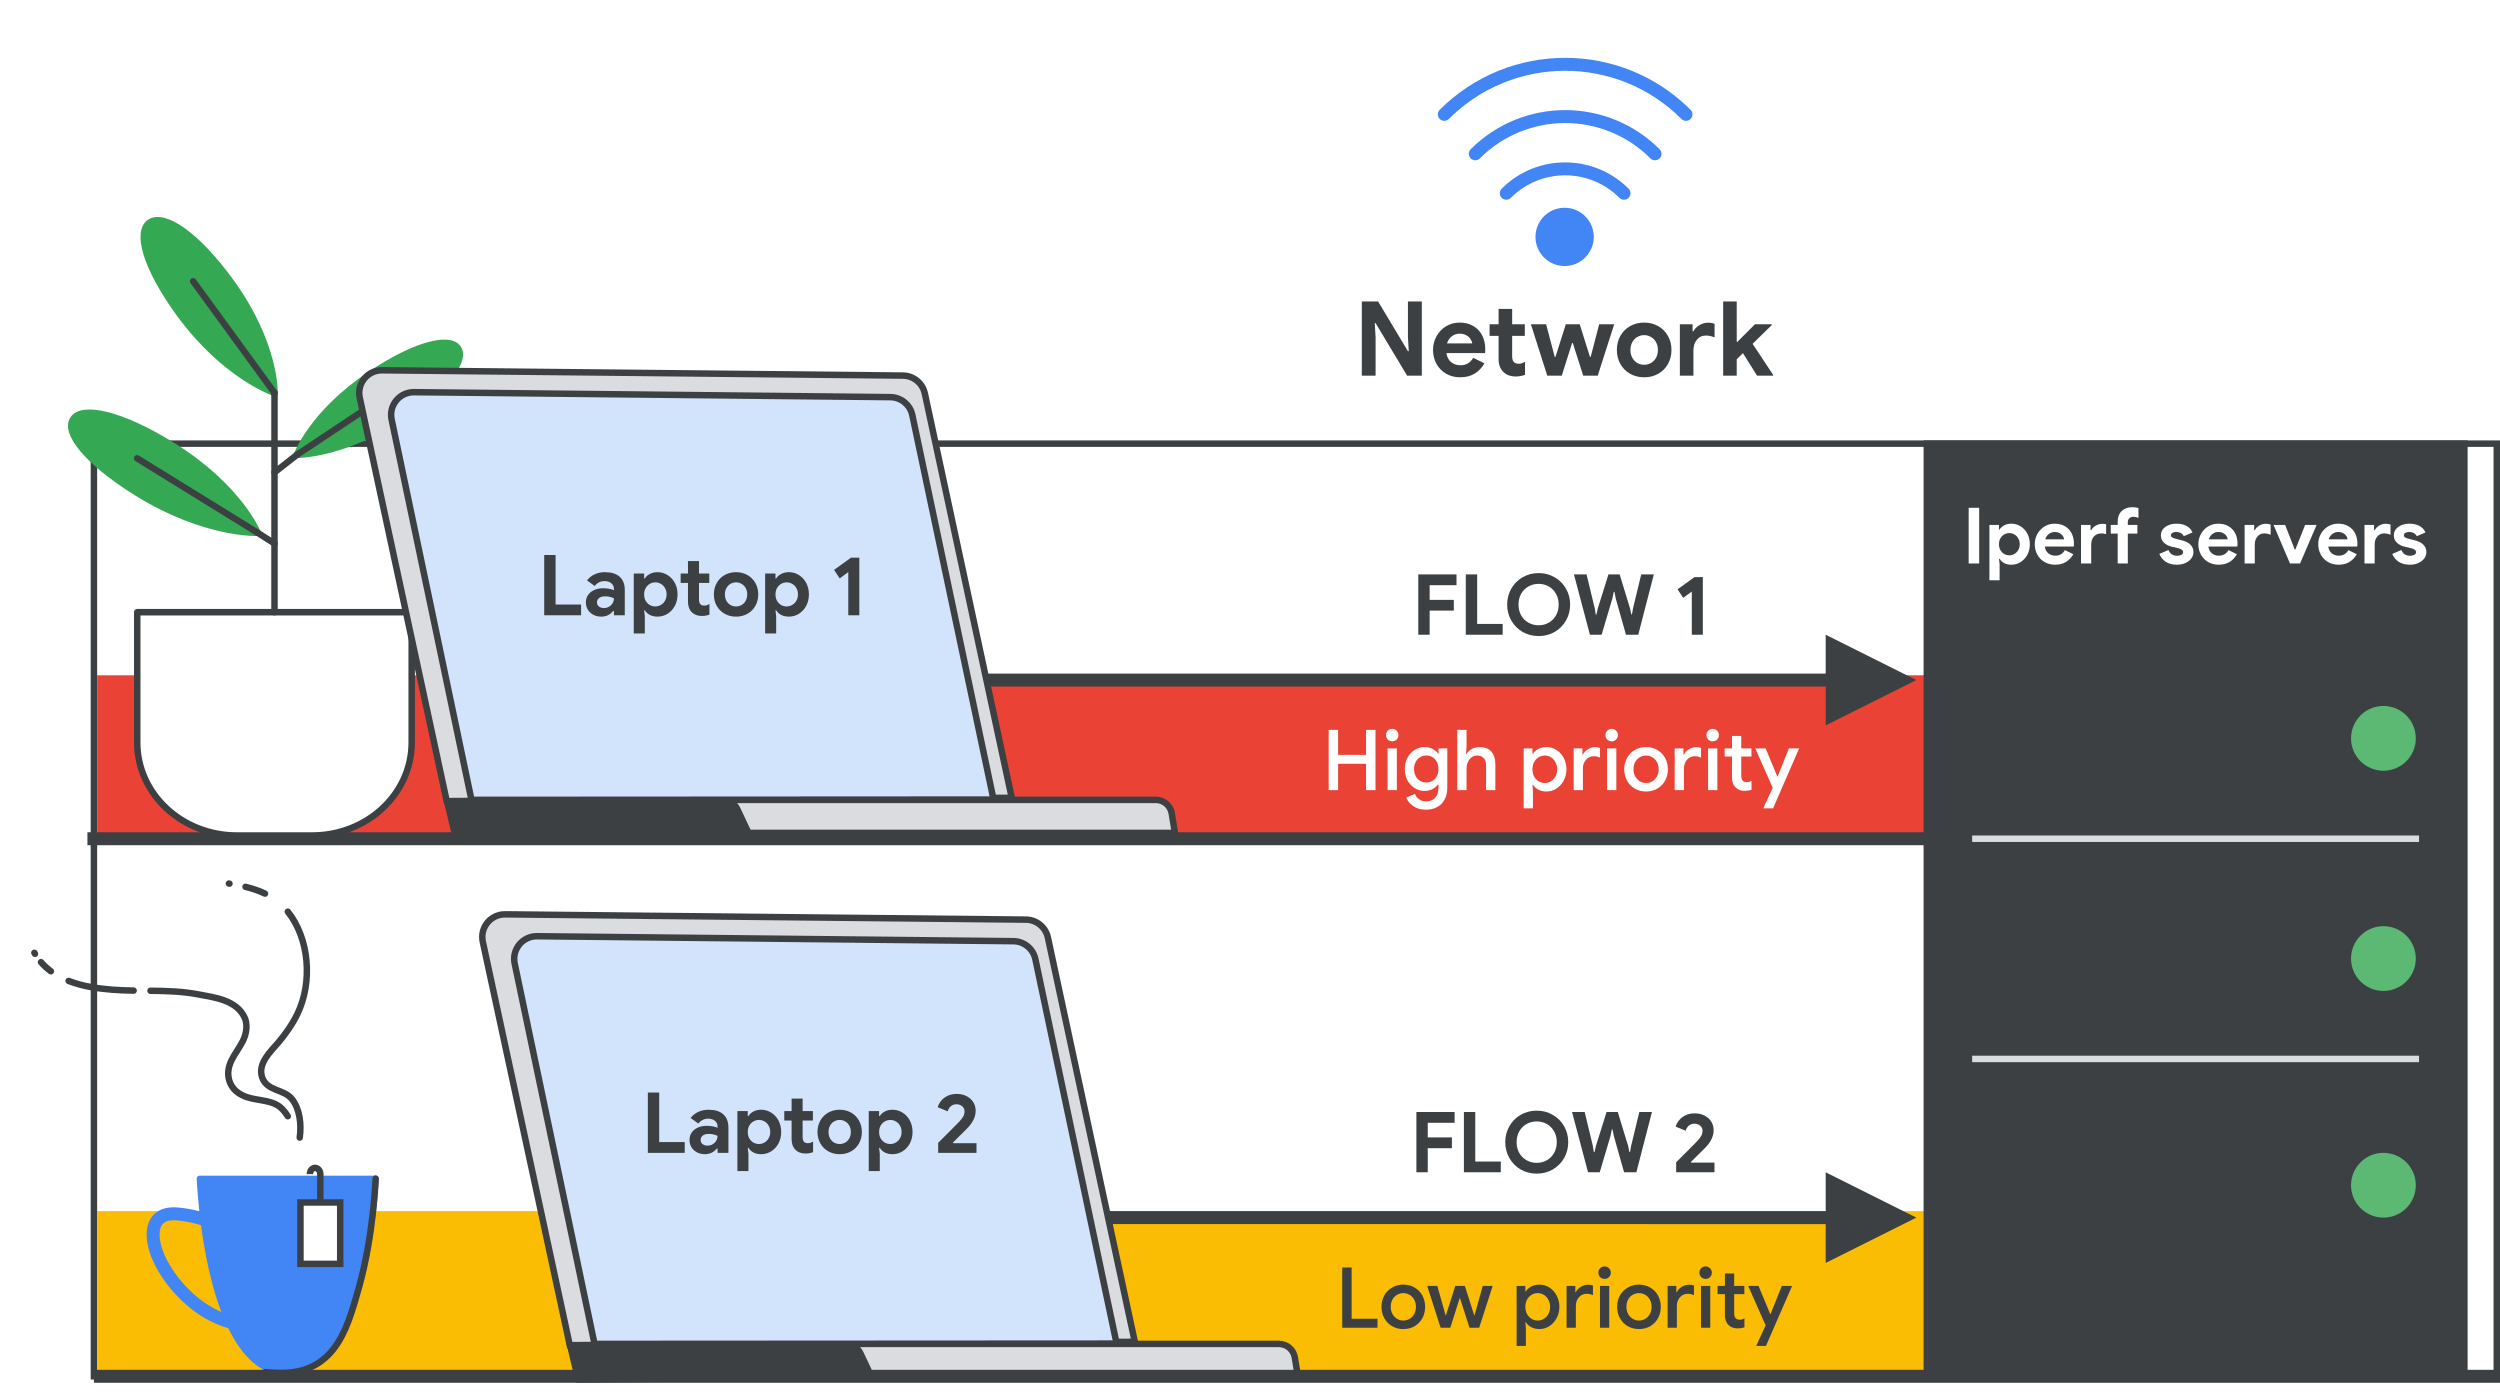 <svg width="386" height="215" viewBox="0 0 386 215" fill="none" xmlns="http://www.w3.org/2000/svg">
<rect x="0" y="0" width="386" height="215" fill="#333333" stroke="none"/>
<g id="wifi-qos-proof-of-concept" clip-path="url(#clip0_12_7995)">
<rect width="386" height="215" fill="white"/>
<rect id="Rectangle" x="14.5" y="68.5" width="371" height="144" fill="white" stroke="#3C4043"/>
<rect id="Rectangle_2" x="15" y="104.264" width="364" height="25" fill="#EA4335"/>
<rect id="Rectangle_3" x="15" y="187" width="359" height="25" fill="#FBBC04"/>
<path id="Line-2-Copy" d="M295.886 188L281.886 181L281.887 187.001L143.887 187L142.887 187L142.887 189L143.887 189L281.887 189.001L281.886 195L295.886 188Z" fill="#3C4043"/>
<path id="Line-2-Copy_2" d="M295.886 105L281.886 98L281.887 104.001L143.887 104L142.887 104L142.887 106L143.887 106L281.887 106.001L281.886 112L295.886 105Z" fill="#3C4043"/>
<g id="FLOW 1 High priority">
<path d="M218.983 88.692H224.885V90.356H220.738V92.618H224.469V94.282H220.738V98H218.983V88.692ZM226.319 88.692H228.074V96.336H232.013V98H226.319V88.692ZM237.567 98.208C236.657 98.208 235.83 97.996 235.084 97.571C234.348 97.138 233.767 96.548 233.342 95.803C232.918 95.058 232.705 94.239 232.705 93.346C232.705 92.453 232.918 91.634 233.342 90.889C233.767 90.144 234.348 89.559 235.084 89.134C235.83 88.701 236.657 88.484 237.567 88.484C238.477 88.484 239.301 88.701 240.037 89.134C240.783 89.559 241.368 90.144 241.792 90.889C242.217 91.634 242.429 92.453 242.429 93.346C242.429 94.239 242.217 95.058 241.792 95.803C241.368 96.548 240.783 97.138 240.037 97.571C239.301 97.996 238.477 98.208 237.567 98.208ZM237.567 96.544C238.139 96.544 238.659 96.41 239.127 96.141C239.604 95.872 239.977 95.495 240.245 95.01C240.523 94.525 240.661 93.97 240.661 93.346C240.661 92.722 240.523 92.167 240.245 91.682C239.977 91.197 239.604 90.82 239.127 90.551C238.659 90.282 238.139 90.148 237.567 90.148C236.995 90.148 236.471 90.282 235.994 90.551C235.518 90.82 235.141 91.197 234.863 91.682C234.595 92.167 234.46 92.722 234.46 93.346C234.46 93.97 234.595 94.525 234.863 95.01C235.141 95.495 235.518 95.872 235.994 96.141C236.471 96.41 236.995 96.544 237.567 96.544ZM243.016 88.692H244.966L246.227 93.918L246.383 94.893H246.487L246.708 93.918L248.346 88.692H250.075L251.674 93.918L251.869 94.867H251.973L252.142 93.918L253.403 88.692H255.353L252.948 98H251.05L249.464 92.384L249.269 91.383H249.165L248.957 92.384L247.293 98H245.486L243.016 88.692ZM261.214 91.331L259.888 92.306L259.017 90.993L261.63 89.108H262.917V98H261.214V91.331Z" fill="#3C4043"/>
<path d="M205.146 112.692H206.602V116.553H210.918V112.692H212.374V122H210.918V117.931H206.602V122H205.146V112.692ZM214.959 114.46C214.69 114.46 214.46 114.369 214.27 114.187C214.088 113.996 213.997 113.767 213.997 113.498C213.997 113.229 214.088 113.004 214.27 112.822C214.46 112.631 214.69 112.536 214.959 112.536C215.227 112.536 215.453 112.631 215.635 112.822C215.825 113.004 215.921 113.229 215.921 113.498C215.921 113.767 215.825 113.996 215.635 114.187C215.453 114.369 215.227 114.46 214.959 114.46ZM214.244 115.552H215.674V122H214.244V115.552ZM220.173 125.016C219.367 125.016 218.7 124.825 218.171 124.444C217.651 124.071 217.3 123.634 217.118 123.131L218.47 122.572C218.6 122.927 218.817 123.209 219.12 123.417C219.423 123.625 219.774 123.729 220.173 123.729C220.771 123.729 221.239 123.547 221.577 123.183C221.924 122.819 222.097 122.316 222.097 121.675V121.116H222.019C221.811 121.419 221.525 121.662 221.161 121.844C220.806 122.026 220.398 122.117 219.939 122.117C219.402 122.117 218.899 121.974 218.431 121.688C217.972 121.402 217.599 121.003 217.313 120.492C217.036 119.972 216.897 119.387 216.897 118.737C216.897 118.087 217.036 117.506 217.313 116.995C217.599 116.475 217.972 116.072 218.431 115.786C218.899 115.491 219.402 115.344 219.939 115.344C220.398 115.344 220.806 115.435 221.161 115.617C221.525 115.799 221.811 116.042 222.019 116.345H222.097V115.552H223.462V121.636C223.462 122.347 223.319 122.958 223.033 123.469C222.756 123.98 222.366 124.366 221.863 124.626C221.369 124.886 220.806 125.016 220.173 125.016ZM220.212 120.817C220.55 120.817 220.862 120.735 221.148 120.57C221.434 120.405 221.664 120.167 221.837 119.855C222.01 119.534 222.097 119.162 222.097 118.737C222.097 118.304 222.01 117.931 221.837 117.619C221.664 117.298 221.434 117.056 221.148 116.891C220.862 116.726 220.55 116.644 220.212 116.644C219.874 116.644 219.562 116.731 219.276 116.904C218.99 117.069 218.76 117.311 218.587 117.632C218.414 117.944 218.327 118.312 218.327 118.737C218.327 119.162 218.414 119.534 218.587 119.855C218.76 120.167 218.99 120.405 219.276 120.57C219.562 120.735 219.874 120.817 220.212 120.817ZM225.003 112.692H226.433V115.396L226.355 116.41H226.433C226.615 116.098 226.888 115.842 227.252 115.643C227.616 115.444 228.01 115.344 228.435 115.344C229.25 115.344 229.861 115.582 230.268 116.059C230.675 116.527 230.879 117.168 230.879 117.983V122H229.449V118.178C229.449 117.667 229.323 117.285 229.072 117.034C228.821 116.783 228.487 116.657 228.071 116.657C227.75 116.657 227.464 116.748 227.213 116.93C226.97 117.112 226.78 117.355 226.641 117.658C226.502 117.961 226.433 118.282 226.433 118.62V122H225.003V112.692ZM235.256 115.552H236.608V116.384H236.686C236.868 116.089 237.141 115.842 237.505 115.643C237.878 115.444 238.298 115.344 238.766 115.344C239.321 115.344 239.832 115.491 240.3 115.786C240.777 116.081 241.154 116.492 241.431 117.021C241.717 117.541 241.86 118.126 241.86 118.776C241.86 119.426 241.717 120.011 241.431 120.531C241.154 121.051 240.777 121.463 240.3 121.766C239.832 122.061 239.321 122.208 238.766 122.208C238.298 122.208 237.878 122.108 237.505 121.909C237.141 121.71 236.868 121.458 236.686 121.155H236.608L236.686 122.065V124.808H235.256V115.552ZM238.519 120.895C238.857 120.895 239.169 120.808 239.455 120.635C239.75 120.462 239.984 120.215 240.157 119.894C240.339 119.565 240.43 119.192 240.43 118.776C240.43 118.36 240.339 117.992 240.157 117.671C239.984 117.342 239.75 117.09 239.455 116.917C239.169 116.744 238.857 116.657 238.519 116.657C238.181 116.657 237.865 116.744 237.57 116.917C237.284 117.09 237.05 117.337 236.868 117.658C236.695 117.979 236.608 118.351 236.608 118.776C236.608 119.201 236.695 119.573 236.868 119.894C237.05 120.215 237.284 120.462 237.57 120.635C237.865 120.808 238.181 120.895 238.519 120.895ZM242.974 115.552H244.326V116.514H244.404C244.543 116.185 244.794 115.912 245.158 115.695C245.522 115.47 245.895 115.357 246.276 115.357C246.588 115.357 246.844 115.4 247.043 115.487V116.982C246.748 116.835 246.419 116.761 246.055 116.761C245.587 116.761 245.193 116.943 244.872 117.307C244.56 117.662 244.404 118.1 244.404 118.62V122H242.974V115.552ZM248.844 114.46C248.575 114.46 248.345 114.369 248.155 114.187C247.973 113.996 247.882 113.767 247.882 113.498C247.882 113.229 247.973 113.004 248.155 112.822C248.345 112.631 248.575 112.536 248.844 112.536C249.112 112.536 249.338 112.631 249.52 112.822C249.71 113.004 249.806 113.229 249.806 113.498C249.806 113.767 249.71 113.996 249.52 114.187C249.338 114.369 249.112 114.46 248.844 114.46ZM248.129 115.552H249.559V122H248.129V115.552ZM254.149 122.208C253.508 122.208 252.931 122.061 252.42 121.766C251.909 121.463 251.506 121.051 251.211 120.531C250.925 120.011 250.782 119.426 250.782 118.776C250.782 118.126 250.925 117.541 251.211 117.021C251.506 116.501 251.909 116.094 252.42 115.799C252.931 115.496 253.508 115.344 254.149 115.344C254.799 115.344 255.38 115.496 255.891 115.799C256.402 116.094 256.801 116.501 257.087 117.021C257.373 117.541 257.516 118.126 257.516 118.776C257.516 119.426 257.373 120.011 257.087 120.531C256.801 121.051 256.402 121.463 255.891 121.766C255.38 122.061 254.799 122.208 254.149 122.208ZM254.149 120.895C254.496 120.895 254.816 120.808 255.111 120.635C255.406 120.462 255.644 120.215 255.826 119.894C256.008 119.573 256.099 119.201 256.099 118.776C256.099 118.343 256.008 117.966 255.826 117.645C255.644 117.324 255.406 117.082 255.111 116.917C254.816 116.744 254.496 116.657 254.149 116.657C253.811 116.657 253.49 116.744 253.187 116.917C252.892 117.082 252.654 117.324 252.472 117.645C252.299 117.966 252.212 118.343 252.212 118.776C252.212 119.201 252.303 119.573 252.485 119.894C252.667 120.215 252.905 120.462 253.2 120.635C253.495 120.808 253.811 120.895 254.149 120.895ZM258.571 115.552H259.923V116.514H260.001C260.139 116.185 260.391 115.912 260.755 115.695C261.119 115.47 261.491 115.357 261.873 115.357C262.185 115.357 262.44 115.4 262.64 115.487V116.982C262.345 116.835 262.016 116.761 261.652 116.761C261.184 116.761 260.789 116.943 260.469 117.307C260.157 117.662 260.001 118.1 260.001 118.62V122H258.571V115.552ZM264.441 114.46C264.172 114.46 263.942 114.369 263.752 114.187C263.57 113.996 263.479 113.767 263.479 113.498C263.479 113.229 263.57 113.004 263.752 112.822C263.942 112.631 264.172 112.536 264.441 112.536C264.709 112.536 264.935 112.631 265.117 112.822C265.307 113.004 265.403 113.229 265.403 113.498C265.403 113.767 265.307 113.996 265.117 114.187C264.935 114.369 264.709 114.46 264.441 114.46ZM263.726 115.552H265.156V122H263.726V115.552ZM269.395 122.104C269.109 122.104 268.84 122.061 268.589 121.974C268.346 121.879 268.142 121.749 267.978 121.584C267.605 121.22 267.419 120.713 267.419 120.063V116.813H266.288V115.552H267.419V113.628H268.849V115.552H270.422V116.813H268.849V119.751C268.849 120.106 268.918 120.358 269.057 120.505C269.187 120.678 269.399 120.765 269.694 120.765C269.945 120.765 270.192 120.691 270.435 120.544V121.935C270.131 122.048 269.785 122.104 269.395 122.104ZM273.706 121.636L271.015 115.552H272.614L274.408 119.881H274.473L276.202 115.552H277.788L273.758 124.808H272.25L273.706 121.636Z" fill="white"/>
</g>
<path id="Network" d="M210.264 46.544H212.776L217.384 54.224H217.512L217.384 52.016V46.544H219.528V58H217.256L212.392 49.888H212.264L212.392 52.096V58H210.264V46.544ZM225.452 58.256C224.652 58.256 223.932 58.075 223.292 57.712C222.663 57.349 222.167 56.848 221.804 56.208C221.442 55.557 221.26 54.832 221.26 54.032C221.26 53.275 221.436 52.576 221.788 51.936C222.151 51.285 222.642 50.768 223.26 50.384C223.89 50 224.594 49.808 225.372 49.808C226.204 49.808 226.914 49.989 227.5 50.352C228.098 50.704 228.551 51.189 228.86 51.808C229.17 52.427 229.324 53.131 229.324 53.92C229.324 54.059 229.319 54.187 229.308 54.304C229.298 54.432 229.292 54.501 229.292 54.512H223.324C223.41 55.12 223.655 55.589 224.06 55.92C224.476 56.24 224.951 56.4 225.484 56.4C226.359 56.4 227.02 56.016 227.468 55.248L229.196 56.096C228.812 56.779 228.306 57.312 227.676 57.696C227.047 58.069 226.306 58.256 225.452 58.256ZM227.308 53.024C227.287 52.8 227.196 52.571 227.036 52.336C226.887 52.101 226.668 51.909 226.38 51.76C226.103 51.6 225.767 51.52 225.372 51.52C224.914 51.52 224.508 51.659 224.156 51.936C223.804 52.203 223.559 52.565 223.42 53.024H227.308ZM234.022 58.128C233.627 58.128 233.27 58.069 232.95 57.952C232.63 57.835 232.358 57.664 232.134 57.44C231.632 56.96 231.382 56.277 231.382 55.392V51.856H229.99V50.064H231.382V47.696H233.478V50.064H235.43V51.856H233.478V55.008C233.478 55.424 233.568 55.723 233.75 55.904C233.899 56.075 234.144 56.16 234.486 56.16C234.667 56.16 234.827 56.139 234.966 56.096C235.115 56.043 235.28 55.963 235.462 55.856V57.872C235.014 58.043 234.534 58.128 234.022 58.128ZM236.37 50.064H238.722L240.05 55.104H240.162L241.762 50.064H243.906L245.49 55.104H245.602L246.914 50.064H249.234L246.69 58H244.45L242.834 52.944H242.738L241.138 58H238.898L236.37 50.064ZM253.868 58.256C253.057 58.256 252.332 58.075 251.692 57.712C251.052 57.349 250.551 56.848 250.188 56.208C249.825 55.557 249.644 54.832 249.644 54.032C249.644 53.221 249.825 52.496 250.188 51.856C250.551 51.216 251.052 50.715 251.692 50.352C252.332 49.989 253.057 49.808 253.868 49.808C254.668 49.808 255.388 49.989 256.028 50.352C256.668 50.715 257.169 51.221 257.532 51.872C257.895 52.512 258.076 53.232 258.076 54.032C258.076 54.832 257.895 55.557 257.532 56.208C257.169 56.848 256.668 57.349 256.028 57.712C255.388 58.075 254.668 58.256 253.868 58.256ZM253.868 56.32C254.241 56.32 254.588 56.229 254.908 56.048C255.239 55.856 255.5 55.589 255.692 55.248C255.884 54.896 255.98 54.491 255.98 54.032C255.98 53.573 255.884 53.173 255.692 52.832C255.5 52.48 255.239 52.213 254.908 52.032C254.588 51.84 254.241 51.744 253.868 51.744C253.484 51.744 253.127 51.84 252.796 52.032C252.476 52.213 252.22 52.48 252.028 52.832C251.836 53.173 251.74 53.573 251.74 54.032C251.74 54.491 251.836 54.896 252.028 55.248C252.22 55.589 252.476 55.856 252.796 56.048C253.127 56.229 253.484 56.32 253.868 56.32ZM259.371 50.064H261.339V51.152H261.467C261.659 50.768 261.963 50.453 262.379 50.208C262.806 49.952 263.259 49.824 263.739 49.824C264.102 49.824 264.432 49.883 264.731 50V52.096C264.272 51.904 263.83 51.808 263.403 51.808C262.816 51.808 262.347 52.027 261.995 52.464C261.643 52.891 261.467 53.435 261.467 54.096V58H259.371V50.064ZM266.056 46.544H268.152V52.784H268.248L270.968 50.064H273.56V50.192L270.6 53.088L273.768 57.872V58H271.288L269.112 54.528L268.152 55.472V58H266.056V46.544Z" fill="#3C4043"/>
<path id="FLOW 2 Low priority" d="M218.69 171.692H224.592V173.356H220.445V175.618H224.176V177.282H220.445V181H218.69V171.692ZM226.026 171.692H227.781V179.336H231.72V181H226.026V171.692ZM237.274 181.208C236.364 181.208 235.536 180.996 234.791 180.571C234.054 180.138 233.473 179.548 233.049 178.803C232.624 178.058 232.412 177.239 232.412 176.346C232.412 175.453 232.624 174.634 233.049 173.889C233.473 173.144 234.054 172.559 234.791 172.134C235.536 171.701 236.364 171.484 237.274 171.484C238.184 171.484 239.007 171.701 239.744 172.134C240.489 172.559 241.074 173.144 241.499 173.889C241.923 174.634 242.136 175.453 242.136 176.346C242.136 177.239 241.923 178.058 241.499 178.803C241.074 179.548 240.489 180.138 239.744 180.571C239.007 180.996 238.184 181.208 237.274 181.208ZM237.274 179.544C237.846 179.544 238.366 179.41 238.834 179.141C239.31 178.872 239.683 178.495 239.952 178.01C240.229 177.525 240.368 176.97 240.368 176.346C240.368 175.722 240.229 175.167 239.952 174.682C239.683 174.197 239.31 173.82 238.834 173.551C238.366 173.282 237.846 173.148 237.274 173.148C236.702 173.148 236.177 173.282 235.701 173.551C235.224 173.82 234.847 174.197 234.57 174.682C234.301 175.167 234.167 175.722 234.167 176.346C234.167 176.97 234.301 177.525 234.57 178.01C234.847 178.495 235.224 178.872 235.701 179.141C236.177 179.41 236.702 179.544 237.274 179.544ZM242.723 171.692H244.673L245.934 176.918L246.09 177.893H246.194L246.415 176.918L248.053 171.692H249.782L251.381 176.918L251.576 177.867H251.68L251.849 176.918L253.11 171.692H255.06L252.655 181H250.757L249.171 175.384L248.976 174.383H248.872L248.664 175.384L247 181H245.193L242.723 171.692ZM258.801 179.453C259.087 179.167 259.642 178.612 260.465 177.789C261.289 176.974 261.817 176.441 262.051 176.19C262.363 175.843 262.576 175.562 262.688 175.345C262.81 175.12 262.87 174.864 262.87 174.578C262.87 174.283 262.753 174.032 262.519 173.824C262.294 173.607 261.995 173.499 261.622 173.499C261.267 173.499 260.972 173.603 260.738 173.811C260.513 174.019 260.357 174.279 260.27 174.591L258.723 173.954C258.819 173.616 258.992 173.291 259.243 172.979C259.503 172.658 259.837 172.398 260.244 172.199C260.652 172 261.12 171.9 261.648 171.9C262.238 171.9 262.753 172.017 263.195 172.251C263.637 172.476 263.98 172.788 264.222 173.187C264.465 173.577 264.586 174.015 264.586 174.5C264.586 175.462 264.118 176.402 263.182 177.321C263.026 177.477 262.853 177.65 262.662 177.841C262.472 178.032 262.272 178.227 262.064 178.426L261.063 179.427L261.115 179.505H264.716V181H258.801V179.453ZM207.238 195.692H208.694V203.609H212.685V205H207.238V195.692ZM216.671 205.208C216.029 205.208 215.453 205.061 214.942 204.766C214.43 204.463 214.027 204.051 213.733 203.531C213.447 203.011 213.304 202.426 213.304 201.776C213.304 201.126 213.447 200.541 213.733 200.021C214.027 199.501 214.43 199.094 214.942 198.799C215.453 198.496 216.029 198.344 216.671 198.344C217.321 198.344 217.901 198.496 218.413 198.799C218.924 199.094 219.323 199.501 219.609 200.021C219.895 200.541 220.038 201.126 220.038 201.776C220.038 202.426 219.895 203.011 219.609 203.531C219.323 204.051 218.924 204.463 218.413 204.766C217.901 205.061 217.321 205.208 216.671 205.208ZM216.671 203.895C217.017 203.895 217.338 203.808 217.633 203.635C217.927 203.462 218.166 203.215 218.348 202.894C218.53 202.573 218.621 202.201 218.621 201.776C218.621 201.343 218.53 200.966 218.348 200.645C218.166 200.324 217.927 200.082 217.633 199.917C217.338 199.744 217.017 199.657 216.671 199.657C216.333 199.657 216.012 199.744 215.709 199.917C215.414 200.082 215.176 200.324 214.994 200.645C214.82 200.966 214.734 201.343 214.734 201.776C214.734 202.201 214.825 202.573 215.007 202.894C215.189 203.215 215.427 203.462 215.722 203.635C216.016 203.808 216.333 203.895 216.671 203.895ZM220.364 198.552H221.924L223.198 203.076H223.25L224.693 198.552H226.175L227.618 203.076H227.67L228.931 198.552H230.465L228.385 205H226.89L225.421 200.424H225.382L223.926 205H222.431L220.364 198.552ZM234.164 198.552H235.516V199.384H235.594C235.776 199.089 236.049 198.842 236.413 198.643C236.785 198.444 237.206 198.344 237.674 198.344C238.228 198.344 238.74 198.491 239.208 198.786C239.684 199.081 240.061 199.492 240.339 200.021C240.625 200.541 240.768 201.126 240.768 201.776C240.768 202.426 240.625 203.011 240.339 203.531C240.061 204.051 239.684 204.463 239.208 204.766C238.74 205.061 238.228 205.208 237.674 205.208C237.206 205.208 236.785 205.108 236.413 204.909C236.049 204.71 235.776 204.458 235.594 204.155H235.516L235.594 205.065V207.808H234.164V198.552ZM237.427 203.895C237.765 203.895 238.077 203.808 238.363 203.635C238.657 203.462 238.891 203.215 239.065 202.894C239.247 202.565 239.338 202.192 239.338 201.776C239.338 201.36 239.247 200.992 239.065 200.671C238.891 200.342 238.657 200.09 238.363 199.917C238.077 199.744 237.765 199.657 237.427 199.657C237.089 199.657 236.772 199.744 236.478 199.917C236.192 200.09 235.958 200.337 235.776 200.658C235.602 200.979 235.516 201.351 235.516 201.776C235.516 202.201 235.602 202.573 235.776 202.894C235.958 203.215 236.192 203.462 236.478 203.635C236.772 203.808 237.089 203.895 237.427 203.895ZM241.882 198.552H243.234V199.514H243.312C243.45 199.185 243.702 198.912 244.066 198.695C244.43 198.47 244.802 198.357 245.184 198.357C245.496 198.357 245.751 198.4 245.951 198.487V199.982C245.656 199.835 245.327 199.761 244.963 199.761C244.495 199.761 244.1 199.943 243.78 200.307C243.468 200.662 243.312 201.1 243.312 201.62V205H241.882V198.552ZM247.751 197.46C247.483 197.46 247.253 197.369 247.062 197.187C246.88 196.996 246.789 196.767 246.789 196.498C246.789 196.229 246.88 196.004 247.062 195.822C247.253 195.631 247.483 195.536 247.751 195.536C248.02 195.536 248.245 195.631 248.427 195.822C248.618 196.004 248.713 196.229 248.713 196.498C248.713 196.767 248.618 196.996 248.427 197.187C248.245 197.369 248.02 197.46 247.751 197.46ZM247.036 198.552H248.466V205H247.036V198.552ZM253.057 205.208C252.415 205.208 251.839 205.061 251.328 204.766C250.816 204.463 250.413 204.051 250.119 203.531C249.833 203.011 249.69 202.426 249.69 201.776C249.69 201.126 249.833 200.541 250.119 200.021C250.413 199.501 250.816 199.094 251.328 198.799C251.839 198.496 252.415 198.344 253.057 198.344C253.707 198.344 254.287 198.496 254.799 198.799C255.31 199.094 255.709 199.501 255.995 200.021C256.281 200.541 256.424 201.126 256.424 201.776C256.424 202.426 256.281 203.011 255.995 203.531C255.709 204.051 255.31 204.463 254.799 204.766C254.287 205.061 253.707 205.208 253.057 205.208ZM253.057 203.895C253.403 203.895 253.724 203.808 254.019 203.635C254.313 203.462 254.552 203.215 254.734 202.894C254.916 202.573 255.007 202.201 255.007 201.776C255.007 201.343 254.916 200.966 254.734 200.645C254.552 200.324 254.313 200.082 254.019 199.917C253.724 199.744 253.403 199.657 253.057 199.657C252.719 199.657 252.398 199.744 252.095 199.917C251.8 200.082 251.562 200.324 251.38 200.645C251.206 200.966 251.12 201.343 251.12 201.776C251.12 202.201 251.211 202.573 251.393 202.894C251.575 203.215 251.813 203.462 252.108 203.635C252.402 203.808 252.719 203.895 253.057 203.895ZM257.478 198.552H258.83V199.514H258.908C259.047 199.185 259.298 198.912 259.662 198.695C260.026 198.47 260.399 198.357 260.78 198.357C261.092 198.357 261.348 198.4 261.547 198.487V199.982C261.253 199.835 260.923 199.761 260.559 199.761C260.091 199.761 259.697 199.943 259.376 200.307C259.064 200.662 258.908 201.1 258.908 201.62V205H257.478V198.552ZM263.348 197.46C263.08 197.46 262.85 197.369 262.659 197.187C262.477 196.996 262.386 196.767 262.386 196.498C262.386 196.229 262.477 196.004 262.659 195.822C262.85 195.631 263.08 195.536 263.348 195.536C263.617 195.536 263.842 195.631 264.024 195.822C264.215 196.004 264.31 196.229 264.31 196.498C264.31 196.767 264.215 196.996 264.024 197.187C263.842 197.369 263.617 197.46 263.348 197.46ZM262.633 198.552H264.063V205H262.633V198.552ZM268.302 205.104C268.016 205.104 267.748 205.061 267.496 204.974C267.254 204.879 267.05 204.749 266.885 204.584C266.513 204.22 266.326 203.713 266.326 203.063V199.813H265.195V198.552H266.326V196.628H267.756V198.552H269.329V199.813H267.756V202.751C267.756 203.106 267.826 203.358 267.964 203.505C268.094 203.678 268.307 203.765 268.601 203.765C268.853 203.765 269.1 203.691 269.342 203.544V204.935C269.039 205.048 268.692 205.104 268.302 205.104ZM272.614 204.636L269.923 198.552H271.522L273.316 202.881H273.381L275.11 198.552H276.696L272.666 207.808H271.158L272.614 204.636Z" fill="#3C4043"/>
<g id="Group">
<rect id="Rectangle_4" x="297" y="68" width="84" height="145" fill="#3C4043"/>
<circle id="Oval" cx="368" cy="114" r="5" fill="#5BB974"/>
<circle id="Oval_2" cx="368" cy="148" r="5" fill="#5BB974"/>
<circle id="Oval_3" cx="368" cy="183" r="5" fill="#5BB974"/>
<path id="Line 2" d="M305 129.5H373" stroke="#DADCE0" stroke-linecap="square"/>
<path id="Line 2_2" d="M305 163.5H373" stroke="#DADCE0" stroke-linecap="square"/>
</g>
<g id="Group 39">
<path id="Stroke 1" d="M47.5 182V184" stroke="#3C4043"/>
<g id="Group 38">
<path id="Stroke 2" d="M37.728 192.015C34.836 189.196 31.017 187.736 27.333 187.43C22.886 187.065 22.985 191.311 24.845 194.928C26.018 197.212 27.68 199.182 29.476 200.753C32.375 203.275 35.939 204.735 39.531 204.633" stroke="#4285F4" stroke-width="2" stroke-linecap="round" stroke-linejoin="round"/>
<path id="Stroke 4" d="M35.43 136.433C35.401 136.425 35.373 136.425 35.345 136.416" stroke="#3C4043" stroke-linecap="round" stroke-linejoin="round"/>
<path id="Stroke 6" d="M40.917 137.97C39.969 137.512 38.951 137.189 37.911 136.926" stroke="#3C4043" stroke-linecap="round" stroke-linejoin="round"/>
<path id="Stroke 8" d="M46.276 175.645C46.566 173.641 46.298 171.255 45.096 169.718C43.844 168.122 41.263 168.53 40.485 166.373C39.715 164.225 41.836 162.297 42.939 161.006C44.056 159.699 45.117 158.196 45.909 156.574C48.313 151.632 47.747 144.882 44.438 140.764" stroke="#3C4043" stroke-linecap="round" stroke-linejoin="round"/>
<path id="Stroke 10" d="M23.239 152.974C25.742 152.999 28.238 153.067 30.713 153.551C32.997 153.993 36.511 154.366 37.77 157.117C38.18 158.009 38.102 159.121 37.777 160.064C37.07 162.102 35.005 163.715 35.26 166.152C35.366 167.179 35.903 168.062 36.632 168.623C38.442 170.007 40.62 169.599 42.515 170.474C43.292 170.83 43.922 171.51 44.431 172.342" stroke="#3C4043" stroke-linecap="round" stroke-linejoin="round"/>
<path id="Stroke 12" d="M10.597 151.454C12.789 152.312 15.193 152.634 17.286 152.804C18.396 152.889 19.513 152.932 20.63 152.949" stroke="#3C4043" stroke-linecap="round" stroke-linejoin="round"/>
<path id="Stroke 14" d="M6.333 148.559C6.792 149.094 7.302 149.552 7.853 149.96" stroke="#3C4043" stroke-linecap="round" stroke-linejoin="round"/>
<path id="Stroke 16" d="M5.308 147.115C5.336 147.166 5.364 147.217 5.4 147.268" stroke="#3C4043" stroke-linecap="round" stroke-linejoin="round"/>
<path id="Fill 18" fill-rule="evenodd" clip-rule="evenodd" d="M35.734 205.016C31.35 196.151 30.834 181.979 30.834 181.979H58C58 181.979 56.904 211.978 44.417 211.978C40.514 211.978 37.728 209.049 35.734 205.016" fill="#4285F4"/>
<path id="Stroke 20" fill-rule="evenodd" clip-rule="evenodd" d="M35.734 205.016C31.35 196.151 30.834 181.979 30.834 181.979H58C58 181.979 56.904 211.978 44.417 211.978C40.514 211.978 37.728 209.049 35.734 205.016Z" stroke="#4285F4" stroke-width="0.92" stroke-linecap="round" stroke-linejoin="round"/>
<path id="Stroke 22" d="M49.458 185.664V181.291C49.458 180.756 49.098 180.323 48.652 180.323C48.207 180.323 47.846 180.756 47.846 181.291V181.283" stroke="#3C4043"/>
<path id="Fill 24" fill-rule="evenodd" clip-rule="evenodd" d="M46.389 195.14H52.527V185.664H46.389V195.14Z" fill="white"/>
<path id="Stroke 26" fill-rule="evenodd" clip-rule="evenodd" d="M46.389 195.14H52.527V185.664H46.389V195.14Z" stroke="#3C4043"/>
<path id="Stroke 27" d="M58 181.979C58 181.979 57.682 190.734 55.419 198.775C53.496 205.627 51.502 213.18 40.963 211.846" stroke="#3C4043" stroke-linecap="round" stroke-linejoin="round"/>
</g>
</g>
<path id="Iperf servers" d="M303.964 78.408H305.584V87H303.964V78.408ZM307.167 81.048H308.643V81.756H308.739C308.891 81.5 309.123 81.288 309.435 81.12C309.755 80.944 310.127 80.856 310.551 80.856C311.071 80.856 311.547 80.992 311.979 81.264C312.419 81.536 312.767 81.912 313.023 82.392C313.279 82.872 313.407 83.416 313.407 84.024C313.407 84.632 313.279 85.176 313.023 85.656C312.767 86.136 312.419 86.512 311.979 86.784C311.547 87.056 311.071 87.192 310.551 87.192C310.127 87.192 309.755 87.108 309.435 86.94C309.123 86.764 308.891 86.544 308.739 86.28H308.643L308.739 87.132V89.592H307.167V81.048ZM310.239 85.74C310.519 85.74 310.783 85.668 311.031 85.524C311.279 85.38 311.475 85.18 311.619 84.924C311.771 84.66 311.847 84.36 311.847 84.024C311.847 83.68 311.771 83.38 311.619 83.124C311.475 82.86 311.279 82.66 311.031 82.524C310.783 82.38 310.519 82.308 310.239 82.308C309.959 82.308 309.695 82.38 309.447 82.524C309.207 82.66 309.011 82.86 308.859 83.124C308.715 83.38 308.643 83.68 308.643 84.024C308.643 84.368 308.715 84.672 308.859 84.936C309.011 85.192 309.207 85.392 309.447 85.536C309.695 85.672 309.959 85.74 310.239 85.74ZM317.31 87.192C316.71 87.192 316.17 87.056 315.69 86.784C315.218 86.512 314.846 86.136 314.574 85.656C314.302 85.168 314.166 84.624 314.166 84.024C314.166 83.456 314.298 82.932 314.562 82.452C314.834 81.964 315.202 81.576 315.666 81.288C316.138 81 316.666 80.856 317.25 80.856C317.874 80.856 318.406 80.992 318.846 81.264C319.294 81.528 319.634 81.892 319.866 82.356C320.098 82.82 320.214 83.348 320.214 83.94C320.214 84.044 320.21 84.14 320.202 84.228C320.194 84.324 320.19 84.376 320.19 84.384H315.714C315.778 84.84 315.962 85.192 316.266 85.44C316.578 85.68 316.934 85.8 317.334 85.8C317.99 85.8 318.486 85.512 318.822 84.936L320.118 85.572C319.83 86.084 319.45 86.484 318.978 86.772C318.506 87.052 317.95 87.192 317.31 87.192ZM318.702 83.268C318.686 83.1 318.618 82.928 318.498 82.752C318.386 82.576 318.222 82.432 318.006 82.32C317.798 82.2 317.546 82.14 317.25 82.14C316.906 82.14 316.602 82.244 316.338 82.452C316.074 82.652 315.89 82.924 315.786 83.268H318.702ZM326.973 82.392H325.905V81.048H326.973V80.544C326.973 79.848 327.177 79.304 327.585 78.912C327.993 78.512 328.533 78.312 329.205 78.312C329.589 78.312 329.913 78.356 330.177 78.444V79.968C329.889 79.848 329.633 79.788 329.409 79.788C329.145 79.788 328.933 79.864 328.773 80.016C328.613 80.168 328.533 80.376 328.533 80.64V81.048H330.009V82.392H328.533V87H326.973V82.392ZM321.309 81.048H322.785V81.864H322.881C323.041 81.568 323.277 81.332 323.589 81.156C323.909 80.972 324.253 80.88 324.621 80.88C324.877 80.88 325.065 80.9 325.185 80.94V82.488C324.969 82.4 324.733 82.356 324.477 82.356C323.989 82.356 323.601 82.512 323.313 82.824C323.025 83.136 322.881 83.556 322.881 84.084V87H321.309V81.048ZM336.137 87.192C335.409 87.192 334.817 87.036 334.361 86.724C333.913 86.404 333.593 86.004 333.401 85.524L334.805 84.924C334.933 85.22 335.109 85.444 335.333 85.596C335.565 85.74 335.833 85.812 336.137 85.812C336.409 85.812 336.633 85.764 336.809 85.668C336.985 85.564 337.073 85.428 337.073 85.26C337.073 85.092 336.997 84.96 336.845 84.864C336.701 84.76 336.457 84.668 336.113 84.588L335.321 84.408C334.873 84.312 334.481 84.116 334.145 83.82C333.809 83.516 333.641 83.136 333.641 82.68C333.641 82.128 333.869 81.688 334.325 81.36C334.781 81.024 335.353 80.856 336.041 80.856C336.633 80.856 337.145 80.968 337.577 81.192C338.009 81.416 338.325 81.756 338.525 82.212L337.181 82.788C337.069 82.564 336.909 82.4 336.701 82.296C336.501 82.184 336.281 82.128 336.041 82.128C335.801 82.128 335.597 82.176 335.429 82.272C335.269 82.36 335.189 82.48 335.189 82.632C335.189 82.776 335.253 82.892 335.381 82.98C335.517 83.06 335.713 83.132 335.969 83.196L336.869 83.424C337.461 83.568 337.909 83.796 338.213 84.108C338.517 84.42 338.669 84.796 338.669 85.236C338.669 85.596 338.561 85.924 338.345 86.22C338.129 86.516 337.825 86.752 337.433 86.928C337.049 87.104 336.617 87.192 336.137 87.192ZM342.569 87.192C341.969 87.192 341.429 87.056 340.949 86.784C340.477 86.512 340.105 86.136 339.833 85.656C339.561 85.168 339.425 84.624 339.425 84.024C339.425 83.456 339.557 82.932 339.821 82.452C340.093 81.964 340.461 81.576 340.925 81.288C341.397 81 341.925 80.856 342.509 80.856C343.133 80.856 343.665 80.992 344.105 81.264C344.553 81.528 344.893 81.892 345.125 82.356C345.357 82.82 345.473 83.348 345.473 83.94C345.473 84.044 345.469 84.14 345.461 84.228C345.453 84.324 345.449 84.376 345.449 84.384H340.973C341.037 84.84 341.221 85.192 341.525 85.44C341.837 85.68 342.193 85.8 342.593 85.8C343.249 85.8 343.745 85.512 344.081 84.936L345.377 85.572C345.089 86.084 344.709 86.484 344.237 86.772C343.765 87.052 343.209 87.192 342.569 87.192ZM343.961 83.268C343.945 83.1 343.877 82.928 343.757 82.752C343.645 82.576 343.481 82.432 343.265 82.32C343.057 82.2 342.805 82.14 342.509 82.14C342.165 82.14 341.861 82.244 341.597 82.452C341.333 82.652 341.149 82.924 341.045 83.268H343.961ZM346.568 81.048H348.044V81.864H348.14C348.284 81.576 348.512 81.34 348.824 81.156C349.144 80.964 349.484 80.868 349.844 80.868C350.116 80.868 350.364 80.912 350.588 81V82.572C350.244 82.428 349.912 82.356 349.592 82.356C349.152 82.356 348.8 82.52 348.536 82.848C348.272 83.168 348.14 83.576 348.14 84.072V87H346.568V81.048ZM351.038 81.048H352.826L354.314 84.864H354.398L355.91 81.048H357.686L355.13 87H353.57L351.038 81.048ZM361.079 87.192C360.479 87.192 359.939 87.056 359.459 86.784C358.987 86.512 358.615 86.136 358.343 85.656C358.071 85.168 357.935 84.624 357.935 84.024C357.935 83.456 358.067 82.932 358.331 82.452C358.603 81.964 358.971 81.576 359.435 81.288C359.907 81 360.435 80.856 361.019 80.856C361.643 80.856 362.175 80.992 362.615 81.264C363.063 81.528 363.403 81.892 363.635 82.356C363.867 82.82 363.983 83.348 363.983 83.94C363.983 84.044 363.979 84.14 363.971 84.228C363.963 84.324 363.959 84.376 363.959 84.384H359.483C359.547 84.84 359.731 85.192 360.035 85.44C360.347 85.68 360.703 85.8 361.103 85.8C361.759 85.8 362.255 85.512 362.591 84.936L363.887 85.572C363.599 86.084 363.219 86.484 362.747 86.772C362.275 87.052 361.719 87.192 361.079 87.192ZM362.471 83.268C362.455 83.1 362.387 82.928 362.267 82.752C362.155 82.576 361.991 82.432 361.775 82.32C361.567 82.2 361.315 82.14 361.019 82.14C360.675 82.14 360.371 82.244 360.107 82.452C359.843 82.652 359.659 82.924 359.555 83.268H362.471ZM365.078 81.048H366.554V81.864H366.65C366.794 81.576 367.022 81.34 367.334 81.156C367.654 80.964 367.994 80.868 368.354 80.868C368.626 80.868 368.874 80.912 369.098 81V82.572C368.754 82.428 368.422 82.356 368.102 82.356C367.662 82.356 367.31 82.52 367.046 82.848C366.782 83.168 366.65 83.576 366.65 84.072V87H365.078V81.048ZM372.103 87.192C371.375 87.192 370.783 87.036 370.327 86.724C369.879 86.404 369.559 86.004 369.367 85.524L370.771 84.924C370.899 85.22 371.075 85.444 371.299 85.596C371.531 85.74 371.799 85.812 372.103 85.812C372.375 85.812 372.599 85.764 372.775 85.668C372.951 85.564 373.039 85.428 373.039 85.26C373.039 85.092 372.963 84.96 372.811 84.864C372.667 84.76 372.423 84.668 372.079 84.588L371.287 84.408C370.839 84.312 370.447 84.116 370.111 83.82C369.775 83.516 369.607 83.136 369.607 82.68C369.607 82.128 369.835 81.688 370.291 81.36C370.747 81.024 371.319 80.856 372.007 80.856C372.599 80.856 373.111 80.968 373.543 81.192C373.975 81.416 374.291 81.756 374.491 82.212L373.147 82.788C373.035 82.564 372.875 82.4 372.667 82.296C372.467 82.184 372.247 82.128 372.007 82.128C371.767 82.128 371.563 82.176 371.395 82.272C371.235 82.36 371.155 82.48 371.155 82.632C371.155 82.776 371.219 82.892 371.347 82.98C371.483 83.06 371.679 83.132 371.935 83.196L372.835 83.424C373.427 83.568 373.875 83.796 374.179 84.108C374.483 84.42 374.635 84.796 374.635 85.236C374.635 85.596 374.527 85.924 374.311 86.22C374.095 86.516 373.791 86.752 373.399 86.928C373.015 87.104 372.583 87.192 372.103 87.192Z" fill="white"/>
<g id="laptop2">
<g id="Group 39_2">
<g id="Group 38_2">
<path id="Rectangle_5" d="M126.5 207.5H197.452C198.676 207.5 199.721 208.387 199.919 209.596L200.411 212.6H126.5V207.5Z" fill="#DADCE0" stroke="#3C4043"/>
</g>
</g>
<path id="Rectangle_6" fill-rule="evenodd" clip-rule="evenodd" d="M87.356 207.071L130.575 207.003C131.739 207.001 132.798 207.672 133.294 208.724L135.356 213.102L88.898 213.5L87.356 207.071Z" fill="#3C4043"/>
<g id="Group 4">
<path id="Rectangle_7" d="M78.001 141.174L158.406 141.99C160.042 142.006 161.448 143.154 161.792 144.754L175.215 207.178L87.971 207.69L74.544 145.411C74.071 143.217 75.756 141.151 78.001 141.174Z" fill="#DADCE0" stroke="#3C4043"/>
<path id="Rectangle_8" d="M82.927 144.552L156.474 145.318C158.115 145.335 159.523 146.489 159.862 148.094L172.405 207.451L91.796 207.5L79.465 148.771C79.005 146.581 80.689 144.529 82.927 144.552Z" fill="#D2E3FC" stroke="#3C4043"/>
</g>
</g>
<path id="Line 4" d="M14.5 129.5H297.5" stroke="#3C4043" stroke-width="2" stroke-linecap="square"/>
<path id="Line 4_2" d="M15.5 212.5H385.5" stroke="#3C4043" stroke-width="2" stroke-linecap="square"/>
<g id="Group 48">
<g id="Group 47">
<path id="Fill 25" fill-rule="evenodd" clip-rule="evenodd" d="M42.382 60.666C42.382 60.666 34.753 58.095 27.709 48.438C22.403 41.158 21.001 35.695 23.177 34.313C25.353 32.931 30.281 36.153 35.579 43.432C42.622 53.098 42.382 60.666 42.382 60.666" fill="#34A853"/>
<path id="Stroke 26_2" fill-rule="evenodd" clip-rule="evenodd" d="M42.382 60.666C42.382 60.666 34.753 58.095 27.709 48.438C22.403 41.158 21.001 35.695 23.177 34.313C25.353 32.931 30.281 36.153 35.579 43.432C42.622 53.098 42.382 60.666 42.382 60.666Z" stroke="#34A853" stroke-linecap="round" stroke-linejoin="round"/>
<path id="Stroke 27_2" d="M29.825 43.433L42.382 60.667" stroke="#3C4043" stroke-linecap="round" stroke-linejoin="round"/>
<path id="Fill 28" fill-rule="evenodd" clip-rule="evenodd" d="M39.784 82.263C39.784 82.263 31.683 82.593 21.242 76.141C13.39 71.288 9.873 66.724 11.318 64.676C12.762 62.627 18.636 63.864 26.497 68.725C36.938 75.177 39.784 82.263 39.784 82.263" fill="#34A853"/>
<path id="Stroke 29" fill-rule="evenodd" clip-rule="evenodd" d="M39.784 82.263C39.784 82.263 31.683 82.593 21.242 76.141C13.39 71.288 9.873 66.724 11.318 64.676C12.762 62.627 18.636 63.864 26.497 68.725C36.938 75.177 39.784 82.263 39.784 82.263Z" stroke="#34A853" stroke-linecap="round" stroke-linejoin="round"/>
<path id="Stroke 30" d="M21.173 70.766L39.784 82.263" stroke="#3C4043" stroke-linecap="round" stroke-linejoin="round"/>
<path id="Fill 31" fill-rule="evenodd" clip-rule="evenodd" d="M45.856 70.219C45.856 70.219 53.097 70.275 62.197 64.225C69.051 59.67 72.044 55.5 70.676 53.708C69.318 51.925 64.123 53.194 57.269 57.758C48.17 63.808 45.856 70.219 45.856 70.219" fill="#34A853"/>
<path id="Stroke 32" fill-rule="evenodd" clip-rule="evenodd" d="M45.856 70.219C45.856 70.219 53.097 70.275 62.197 64.225C69.051 59.67 72.044 55.5 70.676 53.708C69.318 51.925 64.123 53.194 57.269 57.758C48.17 63.808 45.856 70.219 45.856 70.219Z" stroke="#34A853" stroke-linecap="round" stroke-linejoin="round"/>
<path id="Stroke 33" d="M62.093 59.421L45.856 70.219" stroke="#3C4043" stroke-linecap="round" stroke-linejoin="round"/>
<path id="Fill 34" fill-rule="evenodd" clip-rule="evenodd" d="M48.204 129H36.559C28.071 129 21.191 122.572 21.191 114.642V94.523H63.564V114.642C63.564 122.572 56.684 129 48.204 129" fill="white"/>
<path id="Stroke 35" fill-rule="evenodd" clip-rule="evenodd" d="M48.204 129H36.559C28.071 129 21.191 122.572 21.191 114.642V94.523H63.564V114.642C63.564 122.572 56.684 129 48.204 129Z" stroke="#3C4043" stroke-linecap="round" stroke-linejoin="round"/>
<path id="Stroke 36" d="M42.382 60.666V94.524" stroke="#3C4043" stroke-linecap="round" stroke-linejoin="round"/>
<path id="Stroke 37" d="M45.856 70.22L42.382 72.935" stroke="#3C4043" stroke-linecap="round" stroke-linejoin="round"/>
<path id="Stroke 38" d="M39.784 82.263L42.382 83.918" stroke="#3C4043" stroke-linecap="round" stroke-linejoin="round"/>
</g>
</g>
<g id="laptop">
<g id="Group 39_3">
<g id="Group 38_3">
<path id="Rectangle_9" d="M107.5 123.5H178.452C179.676 123.5 180.721 124.387 180.919 125.596L181.411 128.6H107.5V123.5Z" fill="#DADCE0" stroke="#3C4043"/>
</g>
</g>
<path id="Rectangle_10" fill-rule="evenodd" clip-rule="evenodd" d="M68.356 123.071L111.575 123.003C112.739 123.001 113.798 123.672 114.294 124.724L116.356 129.102L69.898 129.5L68.356 123.071Z" fill="#3C4043"/>
<g id="Group 4_2">
<path id="Rectangle_11" d="M59.001 57.174L139.406 57.99C141.042 58.006 142.448 59.154 142.792 60.754L156.215 123.178L68.971 123.69L55.544 61.411C55.071 59.217 56.756 57.151 59.001 57.174Z" fill="#DADCE0" stroke="#3C4043"/>
<path id="Rectangle_12" d="M63.926 60.552L137.474 61.318C139.115 61.335 140.523 62.489 140.862 64.094L153.405 123.451L72.796 123.5L60.465 64.771C60.005 62.581 61.689 60.529 63.926 60.552Z" fill="#D2E3FC" stroke="#3C4043"/>
</g>
</g>
<path id="Laptop 1" d="M84.027 85.692H85.782V93.336H89.721V95H84.027V85.692ZM92.839 95.208C92.397 95.208 91.994 95.117 91.63 94.935C91.266 94.744 90.98 94.484 90.772 94.155C90.564 93.817 90.46 93.436 90.46 93.011C90.46 92.578 90.573 92.196 90.798 91.867C91.032 91.529 91.349 91.273 91.747 91.1C92.146 90.918 92.592 90.827 93.086 90.827C93.754 90.827 94.321 90.927 94.789 91.126V90.905C94.789 90.558 94.655 90.277 94.386 90.06C94.118 89.835 93.775 89.722 93.359 89.722C92.727 89.722 92.215 89.973 91.825 90.476L90.629 89.618C90.95 89.202 91.349 88.886 91.825 88.669C92.302 88.452 92.826 88.344 93.398 88.344C94.395 88.344 95.153 88.578 95.673 89.046C96.202 89.514 96.466 90.199 96.466 91.1V95H94.789V94.324H94.685C94.209 94.913 93.593 95.208 92.839 95.208ZM93.229 93.882C93.533 93.882 93.801 93.813 94.035 93.674C94.278 93.527 94.464 93.34 94.594 93.115C94.724 92.881 94.789 92.634 94.789 92.374C94.365 92.175 93.918 92.075 93.45 92.075C93.034 92.075 92.718 92.162 92.501 92.335C92.285 92.508 92.176 92.734 92.176 93.011C92.176 93.271 92.276 93.483 92.475 93.648C92.675 93.804 92.926 93.882 93.229 93.882ZM97.855 88.552H99.454V89.319H99.558C99.722 89.042 99.974 88.812 100.312 88.63C100.658 88.439 101.061 88.344 101.521 88.344C102.084 88.344 102.6 88.491 103.068 88.786C103.544 89.081 103.921 89.488 104.199 90.008C104.476 90.528 104.615 91.117 104.615 91.776C104.615 92.435 104.476 93.024 104.199 93.544C103.921 94.064 103.544 94.471 103.068 94.766C102.6 95.061 102.084 95.208 101.521 95.208C101.061 95.208 100.658 95.117 100.312 94.935C99.974 94.744 99.722 94.506 99.558 94.22H99.454L99.558 95.143V97.808H97.855V88.552ZM101.183 93.635C101.486 93.635 101.772 93.557 102.041 93.401C102.309 93.245 102.522 93.028 102.678 92.751C102.842 92.465 102.925 92.14 102.925 91.776C102.925 91.403 102.842 91.078 102.678 90.801C102.522 90.515 102.309 90.298 102.041 90.151C101.772 89.995 101.486 89.917 101.183 89.917C100.879 89.917 100.593 89.995 100.325 90.151C100.065 90.298 99.852 90.515 99.688 90.801C99.532 91.078 99.454 91.403 99.454 91.776C99.454 92.149 99.532 92.478 99.688 92.764C99.852 93.041 100.065 93.258 100.325 93.414C100.593 93.561 100.879 93.635 101.183 93.635ZM108.368 95.104C108.048 95.104 107.757 95.056 107.497 94.961C107.237 94.866 107.016 94.727 106.834 94.545C106.427 94.155 106.223 93.6 106.223 92.881V90.008H105.092V88.552H106.223V86.628H107.926V88.552H109.512V90.008H107.926V92.569C107.926 92.907 108 93.15 108.147 93.297C108.269 93.436 108.468 93.505 108.745 93.505C108.893 93.505 109.023 93.488 109.135 93.453C109.257 93.41 109.391 93.345 109.538 93.258V94.896C109.174 95.035 108.784 95.104 108.368 95.104ZM113.653 95.208C112.995 95.208 112.405 95.061 111.885 94.766C111.365 94.471 110.958 94.064 110.663 93.544C110.369 93.015 110.221 92.426 110.221 91.776C110.221 91.117 110.369 90.528 110.663 90.008C110.958 89.488 111.365 89.081 111.885 88.786C112.405 88.491 112.995 88.344 113.653 88.344C114.303 88.344 114.888 88.491 115.408 88.786C115.928 89.081 116.336 89.492 116.63 90.021C116.925 90.541 117.072 91.126 117.072 91.776C117.072 92.426 116.925 93.015 116.63 93.544C116.336 94.064 115.928 94.471 115.408 94.766C114.888 95.061 114.303 95.208 113.653 95.208ZM113.653 93.635C113.957 93.635 114.238 93.561 114.498 93.414C114.767 93.258 114.979 93.041 115.135 92.764C115.291 92.478 115.369 92.149 115.369 91.776C115.369 91.403 115.291 91.078 115.135 90.801C114.979 90.515 114.767 90.298 114.498 90.151C114.238 89.995 113.957 89.917 113.653 89.917C113.341 89.917 113.051 89.995 112.782 90.151C112.522 90.298 112.314 90.515 112.158 90.801C112.002 91.078 111.924 91.403 111.924 91.776C111.924 92.149 112.002 92.478 112.158 92.764C112.314 93.041 112.522 93.258 112.782 93.414C113.051 93.561 113.341 93.635 113.653 93.635ZM118.136 88.552H119.735V89.319H119.839C120.004 89.042 120.255 88.812 120.593 88.63C120.94 88.439 121.343 88.344 121.802 88.344C122.365 88.344 122.881 88.491 123.349 88.786C123.826 89.081 124.203 89.488 124.48 90.008C124.757 90.528 124.896 91.117 124.896 91.776C124.896 92.435 124.757 93.024 124.48 93.544C124.203 94.064 123.826 94.471 123.349 94.766C122.881 95.061 122.365 95.208 121.802 95.208C121.343 95.208 120.94 95.117 120.593 94.935C120.255 94.744 120.004 94.506 119.839 94.22H119.735L119.839 95.143V97.808H118.136V88.552ZM121.464 93.635C121.767 93.635 122.053 93.557 122.322 93.401C122.591 93.245 122.803 93.028 122.959 92.751C123.124 92.465 123.206 92.14 123.206 91.776C123.206 91.403 123.124 91.078 122.959 90.801C122.803 90.515 122.591 90.298 122.322 90.151C122.053 89.995 121.767 89.917 121.464 89.917C121.161 89.917 120.875 89.995 120.606 90.151C120.346 90.298 120.134 90.515 119.969 90.801C119.813 91.078 119.735 91.403 119.735 91.776C119.735 92.149 119.813 92.478 119.969 92.764C120.134 93.041 120.346 93.258 120.606 93.414C120.875 93.561 121.161 93.635 121.464 93.635ZM130.976 88.331L129.65 89.306L128.779 87.993L131.392 86.108H132.679V95H130.976V88.331Z" fill="#3C4043"/>
<path id="Laptop 2" d="M100.027 168.692H101.782V176.336H105.721V178H100.027V168.692ZM108.839 178.208C108.397 178.208 107.994 178.117 107.63 177.935C107.266 177.744 106.98 177.484 106.772 177.155C106.564 176.817 106.46 176.436 106.46 176.011C106.46 175.578 106.573 175.196 106.798 174.867C107.032 174.529 107.349 174.273 107.747 174.1C108.146 173.918 108.592 173.827 109.086 173.827C109.754 173.827 110.321 173.927 110.789 174.126V173.905C110.789 173.558 110.655 173.277 110.386 173.06C110.118 172.835 109.775 172.722 109.359 172.722C108.727 172.722 108.215 172.973 107.825 173.476L106.629 172.618C106.95 172.202 107.349 171.886 107.825 171.669C108.302 171.452 108.826 171.344 109.398 171.344C110.395 171.344 111.153 171.578 111.673 172.046C112.202 172.514 112.466 173.199 112.466 174.1V178H110.789V177.324H110.685C110.209 177.913 109.593 178.208 108.839 178.208ZM109.229 176.882C109.533 176.882 109.801 176.813 110.035 176.674C110.278 176.527 110.464 176.34 110.594 176.115C110.724 175.881 110.789 175.634 110.789 175.374C110.365 175.175 109.918 175.075 109.45 175.075C109.034 175.075 108.718 175.162 108.501 175.335C108.285 175.508 108.176 175.734 108.176 176.011C108.176 176.271 108.276 176.483 108.475 176.648C108.675 176.804 108.926 176.882 109.229 176.882ZM113.855 171.552H115.454V172.319H115.558C115.722 172.042 115.974 171.812 116.312 171.63C116.658 171.439 117.061 171.344 117.521 171.344C118.084 171.344 118.6 171.491 119.068 171.786C119.544 172.081 119.921 172.488 120.199 173.008C120.476 173.528 120.615 174.117 120.615 174.776C120.615 175.435 120.476 176.024 120.199 176.544C119.921 177.064 119.544 177.471 119.068 177.766C118.6 178.061 118.084 178.208 117.521 178.208C117.061 178.208 116.658 178.117 116.312 177.935C115.974 177.744 115.722 177.506 115.558 177.22H115.454L115.558 178.143V180.808H113.855V171.552ZM117.183 176.635C117.486 176.635 117.772 176.557 118.041 176.401C118.309 176.245 118.522 176.028 118.678 175.751C118.842 175.465 118.925 175.14 118.925 174.776C118.925 174.403 118.842 174.078 118.678 173.801C118.522 173.515 118.309 173.298 118.041 173.151C117.772 172.995 117.486 172.917 117.183 172.917C116.879 172.917 116.593 172.995 116.325 173.151C116.065 173.298 115.852 173.515 115.688 173.801C115.532 174.078 115.454 174.403 115.454 174.776C115.454 175.149 115.532 175.478 115.688 175.764C115.852 176.041 116.065 176.258 116.325 176.414C116.593 176.561 116.879 176.635 117.183 176.635ZM124.368 178.104C124.048 178.104 123.757 178.056 123.497 177.961C123.237 177.866 123.016 177.727 122.834 177.545C122.427 177.155 122.223 176.6 122.223 175.881V173.008H121.092V171.552H122.223V169.628H123.926V171.552H125.512V173.008H123.926V175.569C123.926 175.907 124 176.15 124.147 176.297C124.269 176.436 124.468 176.505 124.745 176.505C124.893 176.505 125.023 176.488 125.135 176.453C125.257 176.41 125.391 176.345 125.538 176.258V177.896C125.174 178.035 124.784 178.104 124.368 178.104ZM129.653 178.208C128.995 178.208 128.405 178.061 127.885 177.766C127.365 177.471 126.958 177.064 126.663 176.544C126.369 176.015 126.221 175.426 126.221 174.776C126.221 174.117 126.369 173.528 126.663 173.008C126.958 172.488 127.365 172.081 127.885 171.786C128.405 171.491 128.995 171.344 129.653 171.344C130.303 171.344 130.888 171.491 131.408 171.786C131.928 172.081 132.336 172.492 132.63 173.021C132.925 173.541 133.072 174.126 133.072 174.776C133.072 175.426 132.925 176.015 132.63 176.544C132.336 177.064 131.928 177.471 131.408 177.766C130.888 178.061 130.303 178.208 129.653 178.208ZM129.653 176.635C129.957 176.635 130.238 176.561 130.498 176.414C130.767 176.258 130.979 176.041 131.135 175.764C131.291 175.478 131.369 175.149 131.369 174.776C131.369 174.403 131.291 174.078 131.135 173.801C130.979 173.515 130.767 173.298 130.498 173.151C130.238 172.995 129.957 172.917 129.653 172.917C129.341 172.917 129.051 172.995 128.782 173.151C128.522 173.298 128.314 173.515 128.158 173.801C128.002 174.078 127.924 174.403 127.924 174.776C127.924 175.149 128.002 175.478 128.158 175.764C128.314 176.041 128.522 176.258 128.782 176.414C129.051 176.561 129.341 176.635 129.653 176.635ZM134.136 171.552H135.735V172.319H135.839C136.004 172.042 136.255 171.812 136.593 171.63C136.94 171.439 137.343 171.344 137.802 171.344C138.365 171.344 138.881 171.491 139.349 171.786C139.826 172.081 140.203 172.488 140.48 173.008C140.757 173.528 140.896 174.117 140.896 174.776C140.896 175.435 140.757 176.024 140.48 176.544C140.203 177.064 139.826 177.471 139.349 177.766C138.881 178.061 138.365 178.208 137.802 178.208C137.343 178.208 136.94 178.117 136.593 177.935C136.255 177.744 136.004 177.506 135.839 177.22H135.735L135.839 178.143V180.808H134.136V171.552ZM137.464 176.635C137.767 176.635 138.053 176.557 138.322 176.401C138.591 176.245 138.803 176.028 138.959 175.751C139.124 175.465 139.206 175.14 139.206 174.776C139.206 174.403 139.124 174.078 138.959 173.801C138.803 173.515 138.591 173.298 138.322 173.151C138.053 172.995 137.767 172.917 137.464 172.917C137.161 172.917 136.875 172.995 136.606 173.151C136.346 173.298 136.134 173.515 135.969 173.801C135.813 174.078 135.735 174.403 135.735 174.776C135.735 175.149 135.813 175.478 135.969 175.764C136.134 176.041 136.346 176.258 136.606 176.414C136.875 176.561 137.161 176.635 137.464 176.635ZM144.857 176.453C145.143 176.167 145.698 175.612 146.521 174.789C147.345 173.974 147.873 173.441 148.107 173.19C148.419 172.843 148.632 172.562 148.744 172.345C148.866 172.12 148.926 171.864 148.926 171.578C148.926 171.283 148.809 171.032 148.575 170.824C148.35 170.607 148.051 170.499 147.678 170.499C147.323 170.499 147.028 170.603 146.794 170.811C146.569 171.019 146.413 171.279 146.326 171.591L144.779 170.954C144.875 170.616 145.048 170.291 145.299 169.979C145.559 169.658 145.893 169.398 146.3 169.199C146.708 169 147.176 168.9 147.704 168.9C148.294 168.9 148.809 169.017 149.251 169.251C149.693 169.476 150.036 169.788 150.278 170.187C150.521 170.577 150.642 171.015 150.642 171.5C150.642 172.462 150.174 173.402 149.238 174.321C149.082 174.477 148.909 174.65 148.718 174.841C148.528 175.032 148.328 175.227 148.12 175.426L147.119 176.427L147.171 176.505H150.772V178H144.857V176.453Z" fill="#3C4043"/>
<g id="Group-3">
<path id="Oval_4" d="M241.577 40.577C243.786 40.577 245.577 38.786 245.577 36.577C245.577 34.368 243.786 32.577 241.577 32.577C239.368 32.577 237.577 34.368 237.577 36.577C237.577 38.786 239.368 40.577 241.577 40.577Z" fill="#4285F4" stroke="#4285F4"/>
<path id="Oval_5" d="M250.748 29.837C245.728 24.817 237.588 24.817 232.568 29.837" stroke="#4285F4" stroke-width="2" stroke-linecap="round"/>
<path id="Oval_6" d="M255.532 23.747C247.87 16.085 235.446 16.085 227.784 23.747" stroke="#4285F4" stroke-width="2" stroke-linecap="round"/>
<path id="Oval_7" d="M260.316 17.658C250.012 7.354 233.305 7.354 223 17.658" stroke="#4285F4" stroke-width="2" stroke-linecap="round"/>
</g>
</g>
<defs>
<clipPath id="clip0_12_7995">
<rect width="386" height="215" fill="white"/>
</clipPath>
</defs>
</svg>
